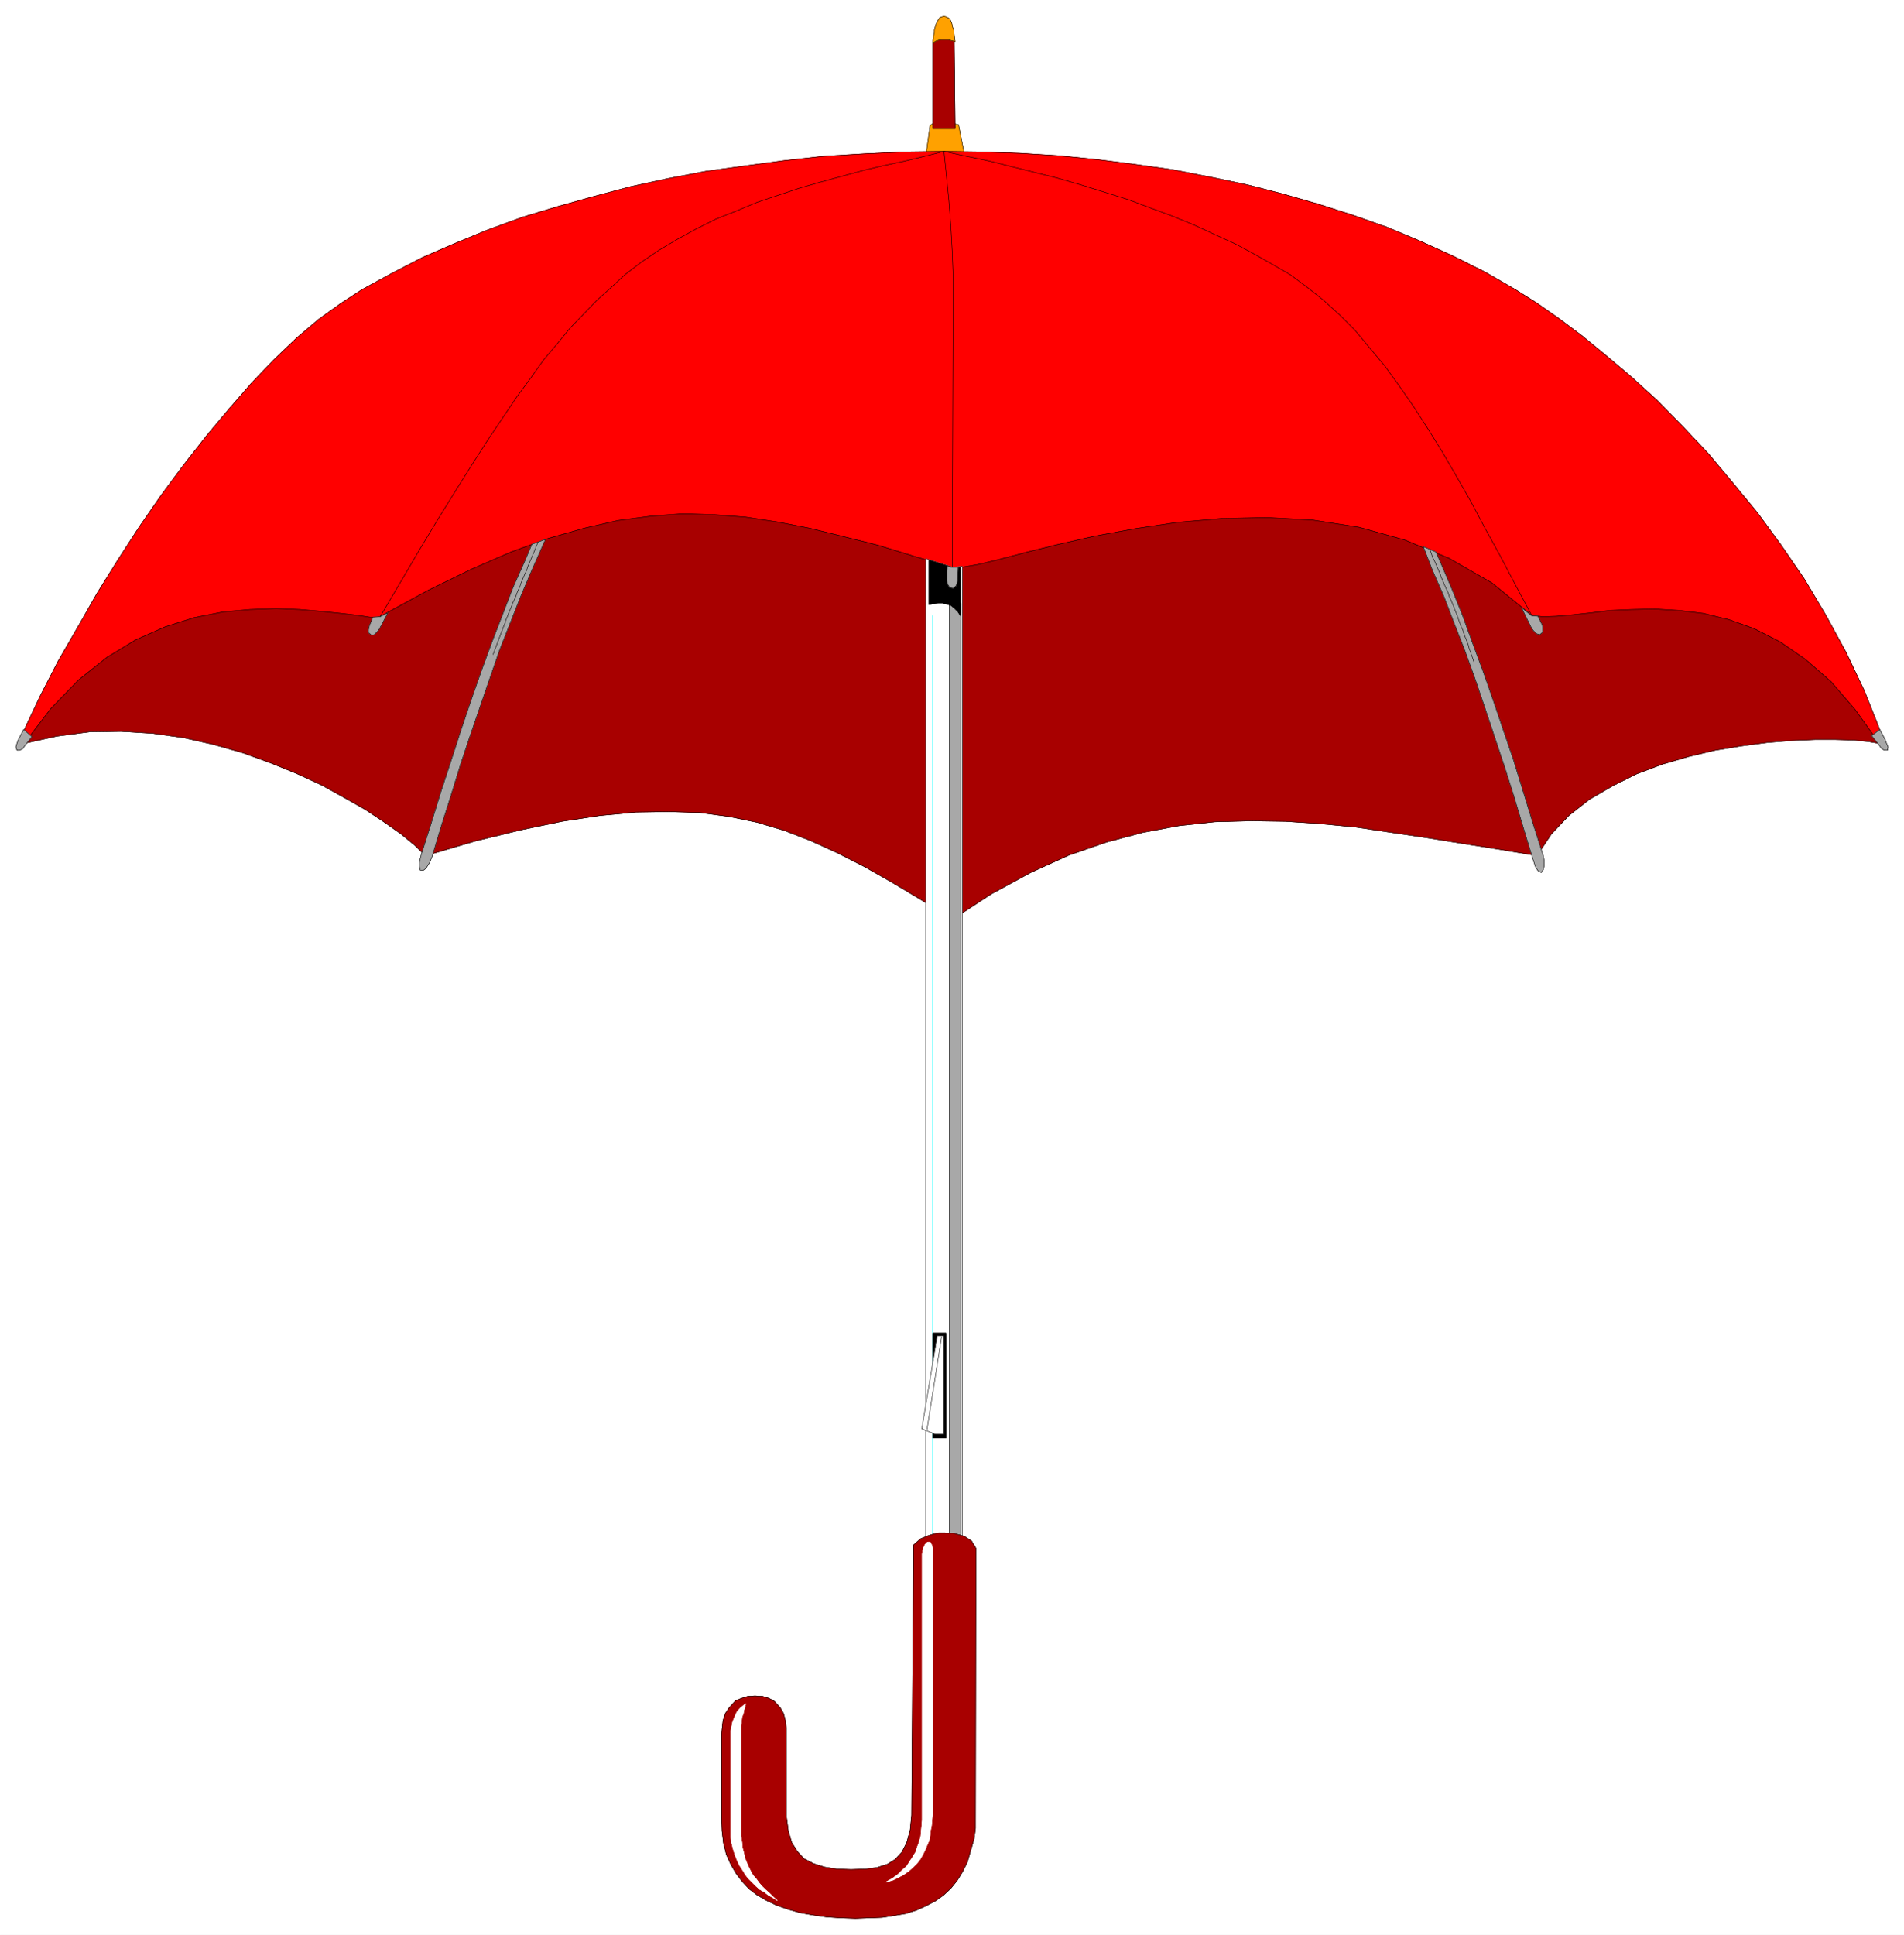 <svg width="3928.339" height="3990.859" viewBox="0 0 2946.254 2993.144" xmlns="http://www.w3.org/2000/svg"><rect x="0" y="0" width="2946.254" height="2993.144" fill="#333333" stroke="none"/><defs><clipPath id="a"><path d="M0 0h2946.254v2992.184H0Zm0 0"/></clipPath></defs><path style="fill:#fff;fill-opacity:1;fill-rule:nonzero;stroke:none" d="M0 2992.184h2946.254V-.961H0Zm0 0" transform="translate(0 .96)"/><g clip-path="url(#a)" transform="translate(0 .96)"><path style="fill:#fff;fill-opacity:1;fill-rule:evenodd;stroke:#fff;stroke-width:.14;stroke-linecap:square;stroke-linejoin:bevel;stroke-miterlimit:10;stroke-opacity:1" d="M0 .5h565.5V575H0Zm0 0" transform="matrix(5.21 0 0 -5.21 0 2994.79)"/></g><path style="fill:#ffa100;fill-opacity:1;fill-rule:evenodd;stroke:#ffa100;stroke-width:.14;stroke-linecap:square;stroke-linejoin:bevel;stroke-miterlimit:10;stroke-opacity:1" d="M280.38 538.52h1.87l2.44-.58 2.15-10.77-1-.14-.72.14-1 .15-1.15.14-1.01.14-1.58.15h-.86l-1.15-.15-1.01-.14-.86-.29-1-.14-.72.14 1.44 10.49.71.57 1.01.15 1 .14zm0 0" transform="matrix(5.21 0 0 -5.21 0 2995.75)"/><path style="fill:none;stroke:#000;stroke-width:.14;stroke-linecap:square;stroke-linejoin:bevel;stroke-miterlimit:10;stroke-opacity:1" d="M280.38 538.52h1.87l2.44-.58 2.15-10.77-1-.14-.72.14-1 .15-1.15.14-1.01.14-1.58.15h-.86l-1.15-.15-1.01-.14-.86-.29-1-.14-.72.14 1.44 10.49.71.57 1.01.15 1 .14zm0 0" transform="matrix(5.21 0 0 -5.21 0 2995.75)"/><path style="fill:#a80000;fill-opacity:1;fill-rule:evenodd;stroke:#a80000;stroke-width:.14;stroke-linecap:square;stroke-linejoin:bevel;stroke-miterlimit:10;stroke-opacity:1" d="m282.1 563.65 1.3-.71.28-26.14h-6.6v25.27l.14.87 1.29.57 1.87.43zm0 0" transform="matrix(5.21 0 0 -5.21 0 2995.75)"/><path style="fill:none;stroke:#000;stroke-width:.14;stroke-linecap:square;stroke-linejoin:bevel;stroke-miterlimit:10;stroke-opacity:1" d="m282.1 563.65 1.3-.71.28-26.14h-6.6v25.27l.14.87 1.29.57 1.87.43zm0 0" transform="matrix(5.21 0 0 -5.21 0 2995.75)"/><path style="fill:red;fill-opacity:1;fill-rule:evenodd;stroke:red;stroke-width:.14;stroke-linecap:square;stroke-linejoin:bevel;stroke-miterlimit:10;stroke-opacity:1" d="m280.38 530.05 11.35-.15 11.63-.43 11.35-.72 11.35-1.15 11.2-1.43 11.2-1.58 11.06-2.16 10.92-2.29 10.63-2.73 10.49-3.02 10.34-3.3 10.2-3.59 9.91-4.17 9.76-4.45 9.2-4.6 9.19-5.31 6.18-3.88 6.6-4.6 6.9-5.17 7.18-5.88 7.47-6.32 7.61-6.9 7.47-7.61 7.61-8.04 7.33-8.76 7.47-9.05 7.04-9.63 6.89-10.05 6.32-10.63 6.03-11.06 5.46-11.49 4.74-11.92v-4.02l-14.79 14.94-17.38 14.22-21.12 7.18-22.98 1.15-27.72-2.73-29.02 19.53-27.72 9.05-26 1.72-28.72-3.16-29.16-5.6-29.45-7.9-34.33 9.77-33.61 6.46-24.56.43-22.55-5.02-27.72-10.49-29.02-15.22-28.44 3.16-24.42-2.3-20.54-7.9-19.24-15.51-12.5-11.78-.43 4.02 4.88 10.34 5.32 10.34 5.89 10.2 5.74 10.06 6.18 9.91 6.32 9.76 6.46 9.34 6.61 8.9 6.75 8.62 6.75 8.04 6.75 7.76 6.61 6.89 6.75 6.47 6.61 5.6 6.6 4.74 6.18 4.02 8.91 4.88 9.19 4.74 9.62 4.17 9.77 4.02 10.2 3.73 10.48 3.16 10.78 3.02 10.77 2.87 11.2 2.44 11.35 2.16 11.49 1.58 11.78 1.58 11.63 1.29 11.93.72 11.92.57zm0 0" transform="matrix(5.21 0 0 -5.21 0 2995.75)"/><path style="fill:none;stroke:#000;stroke-width:.14;stroke-linecap:square;stroke-linejoin:bevel;stroke-miterlimit:10;stroke-opacity:1" d="m280.38 530.05 11.35-.15 11.63-.43 11.35-.72 11.35-1.15 11.2-1.43 11.2-1.58 11.06-2.16 10.92-2.29 10.63-2.73 10.49-3.02 10.34-3.3 10.2-3.59 9.91-4.17 9.76-4.45 9.2-4.6 9.19-5.31 6.18-3.88 6.6-4.6 6.9-5.17 7.18-5.88 7.47-6.32 7.61-6.9 7.47-7.61 7.61-8.04 7.33-8.76 7.47-9.05 7.04-9.63 6.89-10.05 6.32-10.63 6.03-11.06 5.46-11.49 4.74-11.92v-4.02l-14.79 14.94-17.38 14.22-21.12 7.18-22.98 1.15-27.72-2.73-29.02 19.53-27.72 9.05-26 1.72-28.72-3.16-29.16-5.6-29.45-7.9-34.33 9.77-33.61 6.46-24.56.43-22.55-5.02-27.72-10.49-29.02-15.22-28.44 3.16-24.42-2.3-20.54-7.9-19.24-15.51-12.5-11.78-.43 4.02 4.88 10.34 5.32 10.34 5.89 10.2 5.74 10.06 6.18 9.91 6.32 9.76 6.46 9.34 6.61 8.9 6.75 8.62 6.75 8.04 6.75 7.76 6.61 6.89 6.75 6.47 6.61 5.6 6.6 4.74 6.18 4.02 8.91 4.88 9.19 4.74 9.62 4.17 9.77 4.02 10.2 3.73 10.48 3.16 10.78 3.02 10.77 2.87 11.2 2.44 11.35 2.16 11.49 1.58 11.78 1.58 11.63 1.29 11.93.72 11.92.57zm0 0" transform="matrix(5.21 0 0 -5.21 0 2995.75)"/><path style="fill:#a80000;fill-opacity:1;fill-rule:evenodd;stroke:#a80000;stroke-width:.14;stroke-linecap:square;stroke-linejoin:bevel;stroke-miterlimit:10;stroke-opacity:1" d="M282.82 406.53h2.59l5.03.86 6.6 1.58 8.19 2.15 9.34 2.3 10.77 2.44 11.78 2.16 12.49 1.87 13.07 1.14 13.51.29 13.64-.72 13.79-2.15 13.5-3.74 13.22-5.45 12.78-7.33 11.78-9.62 3.3-.43 4.03.14 4.88.43 5.31.58 5.75.72 6.46.28 6.75.15 7.33-.43 7.18-.87 7.61-1.86 7.62-2.73 7.61-3.88 7.47-5.17 7.61-6.61 7.18-8.33 7.19-10.05-3.31.57-4.45.43-5.32.15h-6.03l-6.89-.29-7.18-.57-7.62-1.01-7.9-1.29-7.9-1.87-7.9-2.3-7.61-2.87-7.18-3.59-6.9-4.02-6.03-4.74-5.17-5.46-4.31-6.46-11.06 1.86-10.92 1.73-10.63 1.72-10.62 1.58-10.49 1.58-10.49 1.01-10.48.71-10.34.15-10.63-.29-10.63-1.15-10.77-2.01-10.78-2.87-11.2-3.88-11.35-5.17-11.63-6.32-11.64-7.61-9.05 5.74-8.62 5.17-8.33 4.74-8.18 4.17-7.9 3.59-7.76 3.02-8.19 2.44-8.33 1.72-8.62 1.15-9.19.29-9.77-.15-10.63-1-11.34-1.73-12.36-2.58-13.5-3.3-14.65-4.31-3.3 3.16-4.02 3.3-4.89 3.45-5.6 3.73-6.32 3.59-6.75 3.74-7.47 3.44-7.76 3.16-8.33 3.02-8.62 2.44-8.9 2.01-9.19 1.29-9.34.58-9.34-.14-9.76-1.3-9.63-2.15 7.9 10.34 8.19 8.47 8.47 6.75 8.48 5.17 8.76 3.88 8.62 2.73 8.62 1.72 8.04.72 7.76.29 7.04-.29 6.6-.57 5.6-.58 4.89-.57 3.73-.58h2.59l14.79 8.05 12.64 6.17 11.92 5.17 11.07 4.03 10.62 3.01 10.06 2.3 9.77 1.29 9.48.72 9.19-.29 9.48-.72 9.34-1.43 9.62-1.87 9.91-2.44 10.34-2.59 10.78-3.3zm0 0" transform="matrix(5.21 0 0 -5.21 0 2995.75)"/><path style="fill:none;stroke:#000;stroke-width:.14;stroke-linecap:square;stroke-linejoin:bevel;stroke-miterlimit:10;stroke-opacity:1" d="M282.82 406.53h2.59l5.03.86 6.6 1.58 8.19 2.15 9.34 2.3 10.77 2.44 11.78 2.16 12.49 1.87 13.07 1.14 13.51.29 13.64-.72 13.79-2.15 13.5-3.74 13.22-5.45 12.78-7.33 11.78-9.62 3.3-.43 4.03.14 4.88.43 5.31.58 5.75.72 6.46.28 6.75.15 7.33-.43 7.18-.87 7.61-1.86 7.62-2.73 7.61-3.88 7.47-5.17 7.61-6.61 7.18-8.33 7.19-10.05-3.31.57-4.45.43-5.32.15h-6.03l-6.89-.29-7.18-.57-7.62-1.01-7.9-1.29-7.9-1.87-7.9-2.3-7.61-2.87-7.18-3.59-6.9-4.02-6.03-4.74-5.17-5.46-4.31-6.46-11.06 1.86-10.92 1.73-10.63 1.72-10.62 1.58-10.49 1.58-10.49 1.01-10.48.71-10.34.15-10.63-.29-10.63-1.15-10.77-2.01-10.78-2.87-11.2-3.88-11.35-5.17-11.63-6.32-11.64-7.61-9.05 5.74-8.62 5.17-8.33 4.74-8.18 4.17-7.9 3.59-7.76 3.02-8.19 2.44-8.33 1.72-8.62 1.15-9.19.29-9.77-.15-10.63-1-11.34-1.73-12.36-2.58-13.5-3.3-14.65-4.31-3.3 3.16-4.02 3.3-4.89 3.45-5.6 3.73-6.32 3.59-6.75 3.74-7.47 3.44-7.76 3.16-8.33 3.02-8.62 2.44-8.9 2.01-9.19 1.29-9.34.58-9.34-.14-9.76-1.3-9.63-2.15 7.9 10.34 8.19 8.47 8.47 6.75 8.48 5.17 8.76 3.88 8.62 2.73 8.62 1.72 8.04.72 7.76.29 7.04-.29 6.6-.57 5.6-.58 4.89-.57 3.73-.58h2.59l14.79 8.05 12.64 6.17 11.92 5.17 11.07 4.03 10.62 3.01 10.06 2.3 9.77 1.29 9.48.72 9.19-.29 9.48-.72 9.34-1.43 9.62-1.87 9.91-2.44 10.34-2.59 10.78-3.3zm0 0" transform="matrix(5.21 0 0 -5.21 0 2995.75)"/><path style="fill:none;stroke:#000;stroke-width:.14;stroke-linecap:square;stroke-linejoin:bevel;stroke-miterlimit:10;stroke-opacity:1" d="m112.9 391.88 6.18 10.48 5.74 9.77 5.46 9.05 5.17 8.33 4.88 7.75 4.6 7.18 4.45 6.61 4.17 6.18 4.02 5.46 3.88 5.45 4.02 4.74 3.88 4.74 4.02 4.17 3.88 4.02 4.16 3.73 4.17 3.88 4.88 3.74 5.32 3.59 5.31 3.16 5.75 3.16 5.74 2.87 6.18 2.44 6.18 2.58 6.46 2.16 6.03 2.01 6.47 1.87 6.32 1.72 6.32 1.72 6.17 1.44 6.04 1.29 5.89 1.44 5.74 1.44 6.61-1.44 6.89-1.44 6.9-1.72 6.89-1.72 6.9-1.73 6.89-2.01 6.9-2.15 6.89-2.16 6.46-2.44 6.61-2.44 6.32-2.59 6.18-2.87 6.03-2.73 5.6-3.01 5.6-3.16 5.18-3.02 5.02-3.73 4.74-3.74 4.74-4.31 4.74-4.74 4.31-5.17 4.45-5.31 4.17-5.75 4.31-6.17 4.16-6.46 4.31-6.9 4.17-7.18 4.45-7.76 4.17-7.89 4.59-8.34 4.6-8.76 4.74-8.9v-.14" transform="matrix(5.21 0 0 -5.21 0 2995.75)"/><path style="fill:#a8a8a8;fill-opacity:1;fill-rule:evenodd;stroke:#a8a8a8;stroke-width:.14;stroke-linecap:square;stroke-linejoin:bevel;stroke-miterlimit:10;stroke-opacity:1" d="m162.02 414.86-4.02-9.05-3.3-7.76-3.16-8.04-3.16-8.04-2.88-8.33-2.87-8.33-3.01-8.76-2.88-8.62-2.73-8.91-2.87-9.04-2.87-9.48-.58-1.44-.43-.72-.72-1.15-.71-.57h-1.01l-.29 1.29v.72l.15.86.43 1.72 3.01 9.48 2.88 9.34 3.01 9.19 2.88 8.91 3.01 8.9 3.02 8.62 3.16 8.62 3.16 8.18 3.16 8.19 3.59 8.04 2.01 4.74zm0 0" transform="matrix(5.21 0 0 -5.21 0 2995.75)"/><path style="fill:none;stroke:#000;stroke-width:.14;stroke-linecap:square;stroke-linejoin:bevel;stroke-miterlimit:10;stroke-opacity:1" d="m162.02 414.86-4.02-9.05-3.3-7.76-3.16-8.04-3.16-8.04-2.88-8.33-2.87-8.33-3.01-8.76-2.88-8.62-2.73-8.91-2.87-9.04-2.87-9.48-.58-1.44-.43-.72-.72-1.15-.71-.57h-1.01l-.29 1.29v.72l.15.86.43 1.72 3.01 9.48 2.88 9.34 3.01 9.19 2.88 8.91 3.01 8.9 3.02 8.62 3.16 8.62 3.16 8.18 3.16 8.19 3.59 8.04 2.01 4.74zm0 0" transform="matrix(5.21 0 0 -5.21 0 2995.75)"/><path style="fill:#a8a8a8;fill-opacity:1;fill-rule:evenodd;stroke:#a8a8a8;stroke-width:.14;stroke-linecap:square;stroke-linejoin:bevel;stroke-miterlimit:10;stroke-opacity:1" d="m422.73 412.7 2.72-7.03 3.45-7.9 3.02-7.9 3.16-8.05 3.01-8.33 2.88-8.47 2.87-8.62 2.87-8.61 2.88-9.05 2.72-9.05 2.88-9.48.57-1.72.29-.87.72-1.14 1-.58.58.86.28 1.15v1.58l-.28 1.44-3.02 9.48-2.87 9.33-2.87 9.34-3.02 8.9-3.02 8.91-3.01 8.61-3.16 8.48-3.02 8.33-3.3 8.19-3.45 8.04-1.15 2.58zm0 0" transform="matrix(5.21 0 0 -5.21 0 2995.75)"/><path style="fill:none;stroke:#000;stroke-width:.14;stroke-linecap:square;stroke-linejoin:bevel;stroke-miterlimit:10;stroke-opacity:1" d="m422.73 412.7 2.72-7.03 3.45-7.9 3.02-7.9 3.16-8.05 3.01-8.33 2.88-8.47 2.87-8.62 2.87-8.61 2.88-9.05 2.72-9.05 2.88-9.48.57-1.72.29-.87.72-1.14 1-.58.58.86.28 1.15v1.58l-.28 1.44-3.02 9.48-2.87 9.33-2.87 9.34-3.02 8.9-3.02 8.91-3.01 8.61-3.16 8.48-3.02 8.33-3.3 8.19-3.45 8.04-1.15 2.58zM280.38 529.9l.72-7.04.72-7.32.57-7.47.43-7.75.29-7.76-.29-86.03v-.15" transform="matrix(5.21 0 0 -5.21 0 2995.75)"/><path style="fill:#ffa100;fill-opacity:1;fill-rule:evenodd;stroke:#ffa100;stroke-width:.14;stroke-linecap:square;stroke-linejoin:bevel;stroke-miterlimit:10;stroke-opacity:1" d="m279.66 569.97.72.15.72-.15 1-.57.58-1.29.29-1.3.28-.71.15-1.44.14-1.15.14-.86-2.01.57h-2.01l-.86-.14-.86-.29-.86-.57v.72l.14 1.14.29 1.44v.58l.43 1.58.57 1.14.58.87zm0 0" transform="matrix(5.21 0 0 -5.21 0 2995.75)"/><path style="fill:none;stroke:#000;stroke-width:.14;stroke-linecap:square;stroke-linejoin:bevel;stroke-miterlimit:10;stroke-opacity:1" d="m279.66 569.97.72.15.72-.15 1-.57.58-1.29.29-1.3.28-.71.15-1.44.14-1.15.14-.86-2.01.57h-2.01l-.86-.14-.86-.29-.86-.57v.72l.14 1.14.29 1.44v.58l.43 1.58.57 1.14.58.87zm0 0" transform="matrix(5.21 0 0 -5.21 0 2995.75)"/><path style="fill:#a8a8a8;fill-opacity:1;fill-rule:evenodd;stroke:#a8a8a8;stroke-width:.14;stroke-linecap:square;stroke-linejoin:bevel;stroke-miterlimit:10;stroke-opacity:1" d="m7.04 358.41 2.44-2.15-2.15-2.73-.58-.86-.86-.43h-.86l-.29 1 .29 1.01.43 1.15zm0 0" transform="matrix(5.21 0 0 -5.21 0 2995.75)"/><path style="fill:none;stroke:#000;stroke-width:.14;stroke-linecap:square;stroke-linejoin:bevel;stroke-miterlimit:10;stroke-opacity:1" d="m7.04 358.41 2.44-2.15-2.15-2.73-.58-.86-.86-.43h-.86l-.29 1 .29 1.01.43 1.15zm0 0" transform="matrix(5.21 0 0 -5.21 0 2995.75)"/><path style="fill:#a8a8a8;fill-opacity:1;fill-rule:evenodd;stroke:#a8a8a8;stroke-width:.14;stroke-linecap:square;stroke-linejoin:bevel;stroke-miterlimit:10;stroke-opacity:1" d="m558.32 358.41-2.44-1.86 2.3-2.88.57-.86.86-.57h1.01l.14 1-.43 1.01-.43 1.15zm0 0" transform="matrix(5.21 0 0 -5.21 0 2995.75)"/><path style="fill:none;stroke:#000;stroke-width:.14;stroke-linecap:square;stroke-linejoin:bevel;stroke-miterlimit:10;stroke-opacity:1" d="m558.32 358.41-2.44-1.86 2.3-2.88.57-.86.86-.57h1.01l.14 1-.43 1.01-.43 1.15zm0 0" transform="matrix(5.21 0 0 -5.21 0 2995.75)"/><path style="fill:#a8a8a8;fill-opacity:1;fill-rule:evenodd;stroke:#a8a8a8;stroke-width:.14;stroke-linecap:square;stroke-linejoin:bevel;stroke-miterlimit:10;stroke-opacity:1" d="m110.74 391.73 2.16.15 2.3 1.15-2.59-4.89-.57-.71-.86-.87-.87-.14-.86.72v.86l.29 1.29zm0 0" transform="matrix(5.21 0 0 -5.21 0 2995.75)"/><path style="fill:none;stroke:#000;stroke-width:.14;stroke-linecap:square;stroke-linejoin:bevel;stroke-miterlimit:10;stroke-opacity:1" d="m110.74 391.73 2.16.15 2.3 1.15-2.59-4.89-.57-.71-.86-.87-.87-.14-.86.72v.86l.29 1.29zm0 0" transform="matrix(5.21 0 0 -5.21 0 2995.75)"/><path style="fill:#a8a8a8;fill-opacity:1;fill-rule:evenodd;stroke:#a8a8a8;stroke-width:.14;stroke-linecap:square;stroke-linejoin:bevel;stroke-miterlimit:10;stroke-opacity:1" d="m456.77 392.02-1.87.15-3.02 2.44 3.02-6.18.57-.72.87-.86 1-.29.86.72v1.01l-.14 1.15zm0 0" transform="matrix(5.21 0 0 -5.21 0 2995.75)"/><path style="fill:none;stroke:#000;stroke-width:.14;stroke-linecap:square;stroke-linejoin:bevel;stroke-miterlimit:10;stroke-opacity:1" d="m456.77 392.02-1.87.15-3.02 2.44 3.02-6.18.57-.72.87-.86 1-.29.86.72v1.01l-.14 1.15zm-297.05 21.83-.43-1-.43-1.15-.43-1.01-.43-1-.43-1.01-.43-1-.43-1.01-.29-1-.43-.87-.43-1-.43-1.01-.43-1-.29-1.01-.43-.86-.43-1-.29-.87-.43-1-.57-1.15-.29-.86-.43-1.01-.43-1-.43-1.15-.44-1.01-.28-1-.43-1.01-.43-1.15-.44-1.15-.43-1.14-.43-1.15-.43-1.15-.86-2.3v-.14m278.23 31.02.43-1.15.28-1.01.58-1 .43-1.01.43-1 .43-1.01.43-1 .29-.86.43-1.01.43-1.01.43-1 .43-.86.43-1.01.29-1 .43-.86.43-1.01.43-1.01.29-.86.43-1 .43-1.15.29-.86.43-1.15.29-.86.57-1.15.29-1.01.43-1.15.43-1 .43-1.15.29-1.15.43-1.15.86-2.44v-.15" transform="matrix(5.21 0 0 -5.21 0 2995.75)"/><path style="fill:#fff;fill-opacity:1;fill-rule:evenodd;stroke:#fff;stroke-width:.14;stroke-linecap:square;stroke-linejoin:bevel;stroke-miterlimit:10;stroke-opacity:1" d="m282.97 406.53 2.87.29V113.96h-10.92v295.15zm0 0" transform="matrix(5.21 0 0 -5.21 0 2995.75)"/><path style="fill:none;stroke:#000;stroke-width:.14;stroke-linecap:square;stroke-linejoin:bevel;stroke-miterlimit:10;stroke-opacity:1" d="m282.97 406.53 2.87.29V113.96h-10.92v295.15zm0 0" transform="matrix(5.21 0 0 -5.21 0 2995.75)"/><path style="fill:#a8a8a8;fill-opacity:1;fill-rule:evenodd;stroke:#a8a8a8;stroke-width:.14;stroke-linecap:square;stroke-linejoin:bevel;stroke-miterlimit:10;stroke-opacity:1" d="M281.96 395.9h3.45V117.84h-3.45zm0 0" transform="matrix(5.21 0 0 -5.21 0 2995.75)"/><path style="fill:none;stroke:#000;stroke-width:.14;stroke-linecap:square;stroke-linejoin:bevel;stroke-miterlimit:10;stroke-opacity:1" d="M281.96 395.9h3.45V117.84h-3.45zm0 0" transform="matrix(5.21 0 0 -5.21 0 2995.75)"/><path style="fill:#000;fill-opacity:1;fill-rule:evenodd;stroke:#000;stroke-width:.14;stroke-linecap:square;stroke-linejoin:bevel;stroke-miterlimit:10;stroke-opacity:1" d="m275.93 408.68 7.32-2.3 2.01.15v-14.36l-.71 1.14-1.01 1.01-1 .86-1.3.43-1.29.29h-1.29l-1.44-.14-1.29-.29zm0 0" transform="matrix(5.21 0 0 -5.21 0 2995.75)"/><path style="fill:none;stroke:#000;stroke-width:.14;stroke-linecap:square;stroke-linejoin:bevel;stroke-miterlimit:10;stroke-opacity:1" d="m275.93 408.68 7.32-2.3 2.01.15v-14.36l-.71 1.14-1.01 1.01-1 .86-1.3.43-1.29.29h-1.29l-1.44-.14-1.29-.29zm0 0" transform="matrix(5.21 0 0 -5.21 0 2995.75)"/><path style="fill:#a8a8a8;fill-opacity:1;fill-rule:evenodd;stroke:#a8a8a8;stroke-width:.14;stroke-linecap:square;stroke-linejoin:bevel;stroke-miterlimit:10;stroke-opacity:1" d="m281.39 406.96 1.43-.43h1.73l-.15-3.74-.14-.86-.29-.86-.86-.72-1.01.15-.71 1.14-.15 2.02zm0 0" transform="matrix(5.21 0 0 -5.21 0 2995.75)"/><path style="fill:none;stroke:#000;stroke-width:.14;stroke-linecap:square;stroke-linejoin:bevel;stroke-miterlimit:10;stroke-opacity:1" d="m281.39 406.96 1.43-.43h1.73l-.15-3.74-.14-.86-.29-.86-.86-.72-1.01.15-.71 1.14-.15 2.02zm0 0" transform="matrix(5.21 0 0 -5.21 0 2995.75)"/><path style="fill:none;stroke:#0ff;stroke-width:.14;stroke-linecap:square;stroke-linejoin:bevel;stroke-miterlimit:10;stroke-opacity:1" d="M276.93 118.13v274.18-.14" transform="matrix(5.21 0 0 -5.21 0 2995.75)"/><path style="fill:#a80000;fill-opacity:1;fill-rule:evenodd;stroke:#a80000;stroke-width:.14;stroke-linecap:square;stroke-linejoin:bevel;stroke-miterlimit:10;stroke-opacity:1" d="m270.76 35.98-.43-4.31-1.01-3.74-1.44-2.87-2.01-2.15-2.3-1.44-3.16-1.01-3.44-.43-4.17-.14-4.16.14-3.74.58-3.16 1-2.87 1.44-2.01 2.15-1.73 2.73-1 3.45-.58 4.31v25.85l-.28 2.59-.58 2.15-1 1.72-1.73 1.87-1.58.86-1.86.58-2.3.14-2.16-.14-1.86-.58-1.73-.72-1.86-2.01-1.15-1.72-.72-2.15-.29-2.59-.14-1.72V35.4l.14-4.02.43-3.59.86-3.45 1.3-2.87 1.58-2.73 1.86-2.44 2.01-2.16 2.45-1.86 2.73-1.58 3.01-1.44 3.31-1.15 3.44-1 4.02-.72 4.03-.58 4.16-.28 4.45-.15 4.17.15 3.73.14 3.74.58 3.3.57 3.16 1 2.88 1.3 2.73 1.43 2.44 1.73 2.15 2.01 1.87 2.3 1.58 2.58 1.44 2.87 1 3.45 1.01 3.45.43 3.16v2.01l.14 81.15-1.29 2.15-2.16 1.44-3.01.86-2.88.14h-1.72l-1.44-.28-1.43-.44-2.44-1-2.16-1.87zm0 0" transform="matrix(5.21 0 0 -5.21 0 2995.75)"/><path style="fill:none;stroke:#000;stroke-width:.14;stroke-linecap:square;stroke-linejoin:bevel;stroke-miterlimit:10;stroke-opacity:1" d="m270.76 35.98-.43-4.31-1.01-3.74-1.44-2.87-2.01-2.15-2.3-1.44-3.16-1.01-3.44-.43-4.17-.14-4.16.14-3.74.58-3.16 1-2.87 1.44-2.01 2.15-1.73 2.73-1 3.45-.58 4.31v25.85l-.28 2.59-.58 2.15-1 1.72-1.73 1.87-1.58.86-1.86.58-2.3.14-2.16-.14-1.86-.58-1.73-.72-1.86-2.01-1.15-1.72-.72-2.15-.29-2.59-.14-1.72V35.4l.14-4.02.43-3.59.86-3.45 1.3-2.87 1.58-2.73 1.86-2.44 2.01-2.16 2.45-1.86 2.73-1.58 3.01-1.44 3.31-1.15 3.44-1 4.02-.72 4.03-.58 4.16-.28 4.45-.15 4.17.15 3.73.14 3.74.58 3.3.57 3.16 1 2.88 1.3 2.73 1.43 2.44 1.73 2.15 2.01 1.87 2.3 1.58 2.58 1.44 2.87 1 3.45 1.01 3.45.43 3.16v2.01l.14 81.15-1.29 2.15-2.16 1.44-3.01.86-2.88.14h-1.72l-1.44-.28-1.43-.44-2.44-1-2.16-1.87zm0 0" transform="matrix(5.21 0 0 -5.21 0 2995.75)"/><path style="fill:#fff;fill-opacity:1;fill-rule:evenodd;stroke:#fff;stroke-width:.14;stroke-linecap:square;stroke-linejoin:bevel;stroke-miterlimit:10;stroke-opacity:1" d="M217.04 58.09v2.73l.28 1.44.29 1.44.58 1.43.71 1.58 1.01 1.15 1.58 1.29-.29-1.15-.29-.86-.14-.86-.43-1.15-.14-1.43-.15-1.01V29.8l.29-1.87.14-1.58.43-1.58.29-1.43.58-1.44.57-1.29.72-1.44.57-1 1.01-1.15.72-1.01 1-1.15 1.01-1 1.15-1.01 1.15-1.15 1.15-1-1.3.86-1.29.72-1.29 1-1.3.72-1.14 1.01-1.15 1.15-1.15 1.14-.86 1.15-.87 1.44-.86 1.29-.72 1.58-.57 1.44-.58 1.87-.43 1.72-.28 1.87zm0 0" transform="matrix(5.21 0 0 -5.21 0 2995.75)"/><path style="fill:none;stroke:#fff;stroke-width:.14;stroke-linecap:square;stroke-linejoin:bevel;stroke-miterlimit:10;stroke-opacity:1" d="M217.04 58.09v2.73l.28 1.44.29 1.44.58 1.43.71 1.58 1.01 1.15 1.58 1.29-.29-1.15-.29-.86-.14-.86-.43-1.15-.14-1.43-.15-1.01V29.8l.29-1.87.14-1.58.43-1.58.29-1.43.58-1.44.57-1.29.72-1.44.57-1 1.01-1.15.72-1.01 1-1.15 1.01-1 1.15-1.01 1.15-1.15 1.15-1-1.3.86-1.29.72-1.29 1-1.3.72-1.14 1.01-1.15 1.15-1.15 1.14-.86 1.15-.87 1.44-.86 1.29-.72 1.58-.57 1.44-.58 1.87-.43 1.72-.28 1.87zm0 0" transform="matrix(5.21 0 0 -5.21 0 2995.75)"/><path style="fill:#fff;fill-opacity:1;fill-rule:evenodd;stroke:#fff;stroke-width:.14;stroke-linecap:square;stroke-linejoin:bevel;stroke-miterlimit:10;stroke-opacity:1" d="m273.92 113.53.14 1.01.29 1 .43.87.72.71h.72l.57-1 .14-.72V35.98l-.14-1.44-.14-1.58-.29-1.44-.14-1.43-.29-1.58-.58-1.3-.57-1.43-.72-1.44-.72-1.29-1-1.29-1.15-1.15-1.29-1.15-1.44-1.01-1.58-.86-1.73-.86-2.01-.57 2.01 1.14 1.58 1.15 1.3 1.3 1.29 1.14 1.01 1.58.86 1.3.86 1.43.43 1.44.58 1.58.43 1.58.14 1.58.14 1.44.15 1.72zm0 0" transform="matrix(5.21 0 0 -5.21 0 2995.75)"/><path style="fill:none;stroke:#fff;stroke-width:.14;stroke-linecap:square;stroke-linejoin:bevel;stroke-miterlimit:10;stroke-opacity:1" d="m273.92 113.53.14 1.01.29 1 .43.87.72.71h.72l.57-1 .14-.72V35.98l-.14-1.44-.14-1.58-.29-1.44-.14-1.43-.29-1.58-.58-1.3-.57-1.43-.72-1.44-.72-1.29-1-1.29-1.15-1.15-1.29-1.15-1.44-1.01-1.58-.86-1.73-.86-2.01-.57 2.01 1.14 1.58 1.15 1.3 1.3 1.29 1.14 1.01 1.58.86 1.3.86 1.43.43 1.44.58 1.58.43 1.58.14 1.58.14 1.44.15 1.72zm0 0" transform="matrix(5.21 0 0 -5.21 0 2995.75)"/><path style="fill:#000;fill-opacity:1;fill-rule:evenodd;stroke:#000;stroke-width:.14;stroke-linecap:square;stroke-linejoin:bevel;stroke-miterlimit:10;stroke-opacity:1" d="M277.08 179.17h3.88V148h-3.88zm0 0" transform="matrix(5.21 0 0 -5.21 0 2995.75)"/><path style="fill:none;stroke:#000;stroke-width:.14;stroke-linecap:square;stroke-linejoin:bevel;stroke-miterlimit:10;stroke-opacity:1" d="M277.08 179.17h3.88V148h-3.88zm0 0" transform="matrix(5.21 0 0 -5.21 0 2995.75)"/><path style="fill:#fff;fill-opacity:1;fill-rule:evenodd;stroke:#fff;stroke-width:.14;stroke-linecap:square;stroke-linejoin:bevel;stroke-miterlimit:10;stroke-opacity:1" d="M280.24 149.15v29.16h-1.87l-4.6-27.58 4.03-1.58zm0 0" transform="matrix(5.21 0 0 -5.21 0 2995.75)"/><path style="fill:none;stroke:#000;stroke-width:.14;stroke-linecap:square;stroke-linejoin:bevel;stroke-miterlimit:10;stroke-opacity:1" d="M280.24 149.15v29.16h-1.87l-4.6-27.58 4.03-1.58zm0 0" transform="matrix(5.21 0 0 -5.21 0 2995.75)"/><path style="fill:none;stroke:#000;stroke-width:.14;stroke-linecap:square;stroke-linejoin:bevel;stroke-miterlimit:10;stroke-opacity:1" d="m279.66 178.02-4.31-27.29v-.14" transform="matrix(5.21 0 0 -5.21 0 2995.75)"/></svg>

